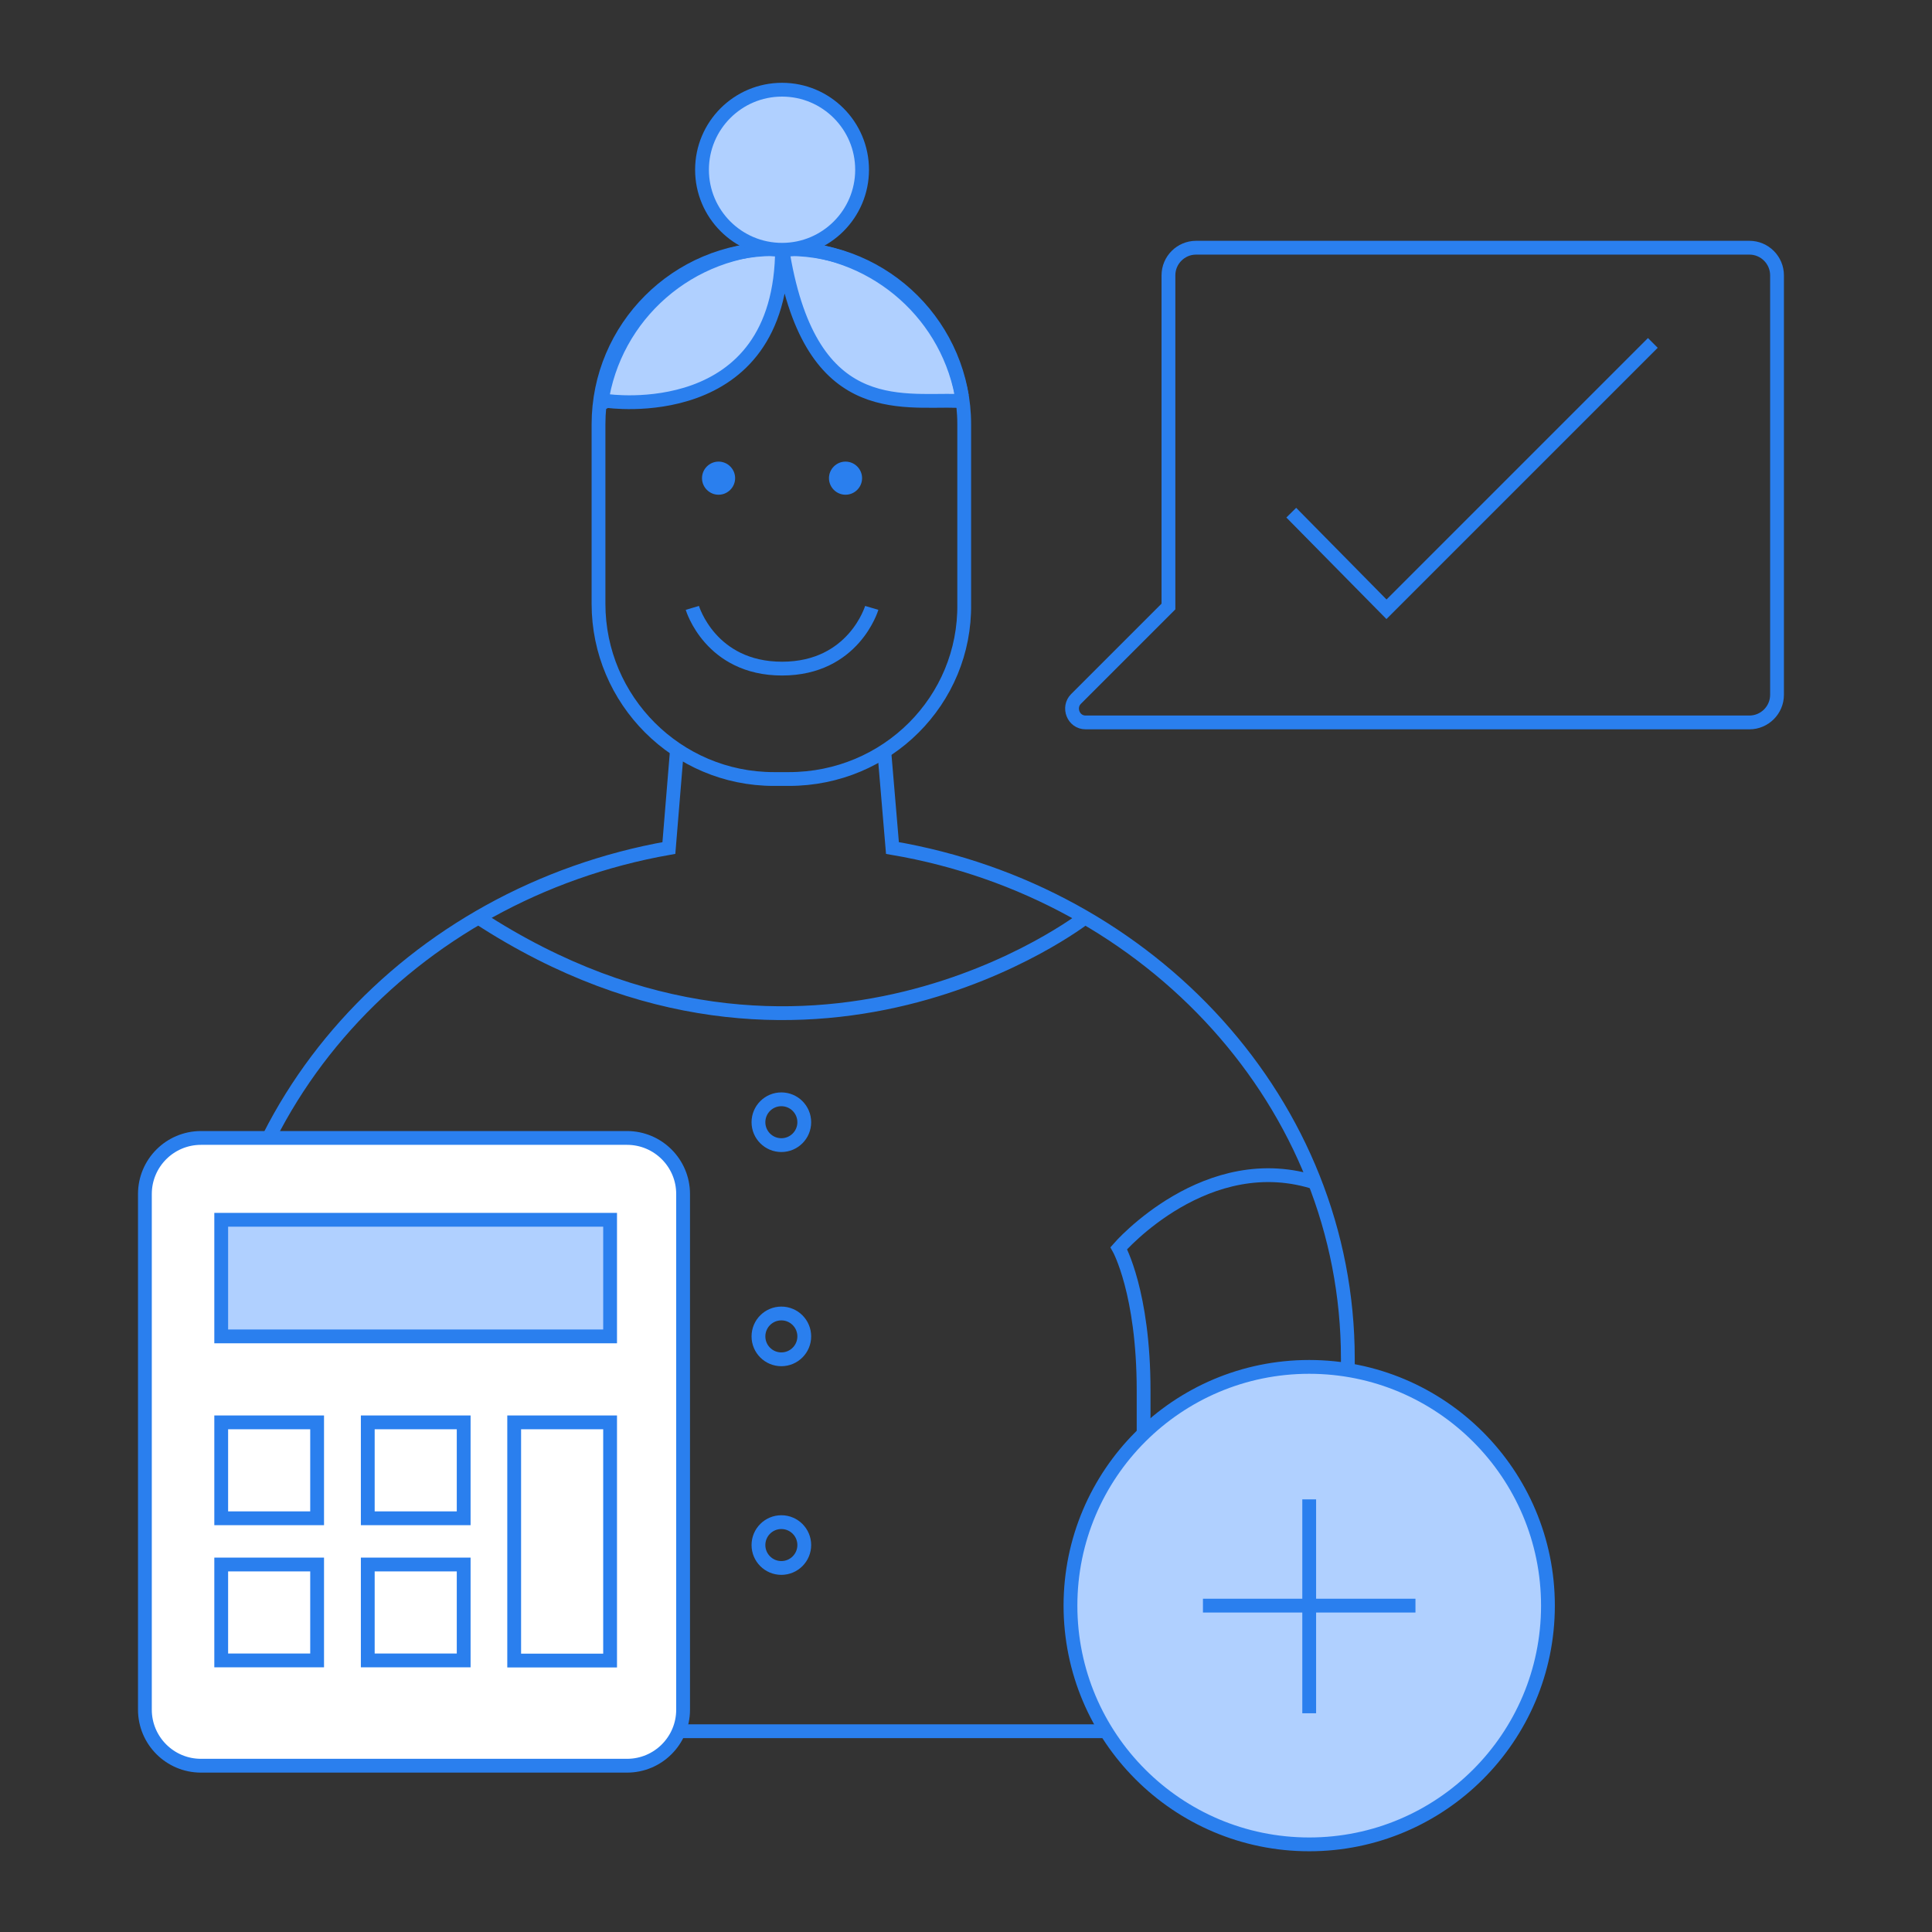 <?xml version="1.0" encoding="UTF-8"?> <svg xmlns="http://www.w3.org/2000/svg" width="140" height="140" viewBox="0 0 140 140" fill="none"><rect x="0" y="0" width="140" height="140" fill="#333333" stroke="none"/> <g clip-path="url(#clip0_14_2965)"> <path d="M56.62 82.98C57.537 82.98 58.28 82.237 58.28 81.32C58.28 80.403 57.537 79.66 56.62 79.66C55.703 79.66 54.96 80.403 54.96 81.32C54.96 82.237 55.703 82.98 56.62 82.98Z" stroke="#2A7FEE" stroke-miterlimit="10"></path> <path d="M56.62 98.5C57.537 98.5 58.28 97.757 58.28 96.84C58.28 95.923 57.537 95.18 56.62 95.18C55.703 95.18 54.96 95.923 54.96 96.84C54.96 97.757 55.703 98.5 56.62 98.5Z" stroke="#2A7FEE" stroke-miterlimit="10"></path> <path d="M56.62 113.62C57.537 113.62 58.28 112.877 58.28 111.96C58.28 111.043 57.537 110.3 56.62 110.3C55.703 110.3 54.96 111.043 54.96 111.96C54.96 112.877 55.703 113.62 56.62 113.62Z" stroke="#2A7FEE" stroke-miterlimit="10"></path> <path d="M17.97 85.75C25.97 83.05 32.37 90.45 32.37 90.45C32.37 90.45 30.57 93.65 30.57 100.75C30.57 106.45 30.57 125.25 30.57 125.25" stroke="#2A7FEE" stroke-miterlimit="10"></path> <path d="M95.47 85.75C87.47 83.05 81.07 90.45 81.07 90.45C81.07 90.45 82.87 93.65 82.87 100.75C82.87 106.45 82.87 125.25 82.87 125.25" stroke="#2A7FEE" stroke-miterlimit="10"></path> <path d="M50.17 44.05C50.17 44.05 51.47 48.45 56.67 48.45C61.87 48.45 63.17 44.05 63.17 44.05" stroke="#2A7FEE" stroke-miterlimit="10"></path> <path d="M52.07 35.85C52.73 35.85 53.27 35.31 53.27 34.65C53.27 33.99 52.73 33.45 52.07 33.45C51.41 33.45 50.87 33.99 50.87 34.65C50.87 35.31 51.41 35.85 52.07 35.85Z" fill="#2A7FEE"></path> <path d="M61.27 35.85C61.93 35.85 62.47 35.31 62.47 34.65C62.47 33.99 61.93 33.45 61.27 33.45C60.61 33.45 60.07 33.99 60.07 34.65C60.07 35.31 60.61 35.85 61.27 35.85Z" fill="#2A7FEE"></path> <path d="M69.67 28.55C68.47 22.45 63.07 17.95 56.67 17.95C49.97 17.95 44.47 22.85 43.57 29.25L43.97 29.05C43.97 29.05 56.67 30.94 56.67 17.95C58.59 30.39 65.16 28.93 69.47 29.05L69.67 28.55Z" fill="#B0D0FF" stroke="#2A7FEE" stroke-miterlimit="10"></path> <path d="M57.17 56.45H56.07C49.07 56.45 43.37 50.75 43.37 43.75V30.75C43.37 23.75 49.07 18.05 56.07 18.05H57.17C64.17 18.05 69.87 23.75 69.87 30.75V43.75C69.97 50.75 64.27 56.45 57.17 56.45Z" stroke="#2A7FEE" stroke-miterlimit="10"></path> <path d="M64.07 54.35L64.67 61.45C83.47 64.65 97.67 80.05 97.67 98.45V125.45H15.67V98.45C15.67 80.05 29.77 64.75 48.47 61.45L49.07 54.15" stroke="#2A7FEE" stroke-miterlimit="10"></path> <path d="M94.87 133.65C104.42 133.65 112.17 125.9 112.17 116.35C112.17 106.8 104.42 99.05 94.87 99.05C85.32 99.05 77.57 106.8 77.57 116.35C77.57 125.9 85.32 133.65 94.87 133.65Z" fill="#B0D0FF" stroke="#2A7FEE" stroke-miterlimit="10"></path> <path d="M87.17 116.35H102.57" stroke="#2A7FEE" stroke-miterlimit="10"></path> <path d="M94.87 124.15V108.65" stroke="#2A7FEE" stroke-miterlimit="10"></path> <path d="M84.67 43.95L77.97 50.65C77.37 51.25 77.77 52.35 78.67 52.35H126.77C127.87 52.35 128.77 51.45 128.77 50.35V19.95C128.77 18.85 127.87 17.95 126.77 17.95H86.67C85.57 17.95 84.67 18.85 84.67 19.95V43.95V43.95Z" stroke="#2A7FEE" stroke-miterlimit="10"></path> <path d="M93.57 37.15L100.47 44.15L119.77 24.85" stroke="#2A7FEE" stroke-miterlimit="10"></path> <path d="M45.44 127.95H14.56C12.32 127.95 10.5 126.13 10.5 123.89V86.52C10.5 84.28 12.32 82.46 14.56 82.46H45.44C47.68 82.46 49.5 84.28 49.5 86.52V123.89C49.5 126.13 47.68 127.95 45.44 127.95Z" fill="white" stroke="#2A7FEE" stroke-miterlimit="10"></path> <path d="M44.21 88.39H16.03V96.84H44.21V88.39Z" fill="#B0D0FF" stroke="#2A7FEE" stroke-miterlimit="10"></path> <path d="M22.98 103.07H16.03V110.02H22.98V103.07Z" fill="white" stroke="#2A7FEE" stroke-miterlimit="10"></path> <path d="M33.6 103.07H26.65V110.02H33.6V103.07Z" fill="white" stroke="#2A7FEE" stroke-miterlimit="10"></path> <path d="M22.98 113.37H16.03V120.32H22.98V113.37Z" fill="white" stroke="#2A7FEE" stroke-miterlimit="10"></path> <path d="M33.6 113.37H26.65V120.32H33.6V113.37Z" fill="white" stroke="#2A7FEE" stroke-miterlimit="10"></path> <path d="M44.21 103.07H37.26V120.33H44.21V103.07Z" fill="white" stroke="#2A7FEE" stroke-miterlimit="10"></path> <path d="M56.67 18.1C59.873 18.1 62.47 15.503 62.47 12.3C62.47 9.097 59.873 6.5 56.67 6.5C53.467 6.5 50.87 9.097 50.87 12.3C50.87 15.503 53.467 18.1 56.67 18.1Z" fill="#B0D0FF" stroke="#2A7FEE" stroke-miterlimit="10"></path> <path d="M78.62 66.49C78.62 66.49 58.58 82.08 34.67 66.49" stroke="#2A7FEE" stroke-miterlimit="10"></path> </g> <defs> <clipPath id="clip0_14_2965"> <rect width="119.27" height="128.15" fill="white" transform="translate(10 6)"></rect> </clipPath> </defs> </svg> 